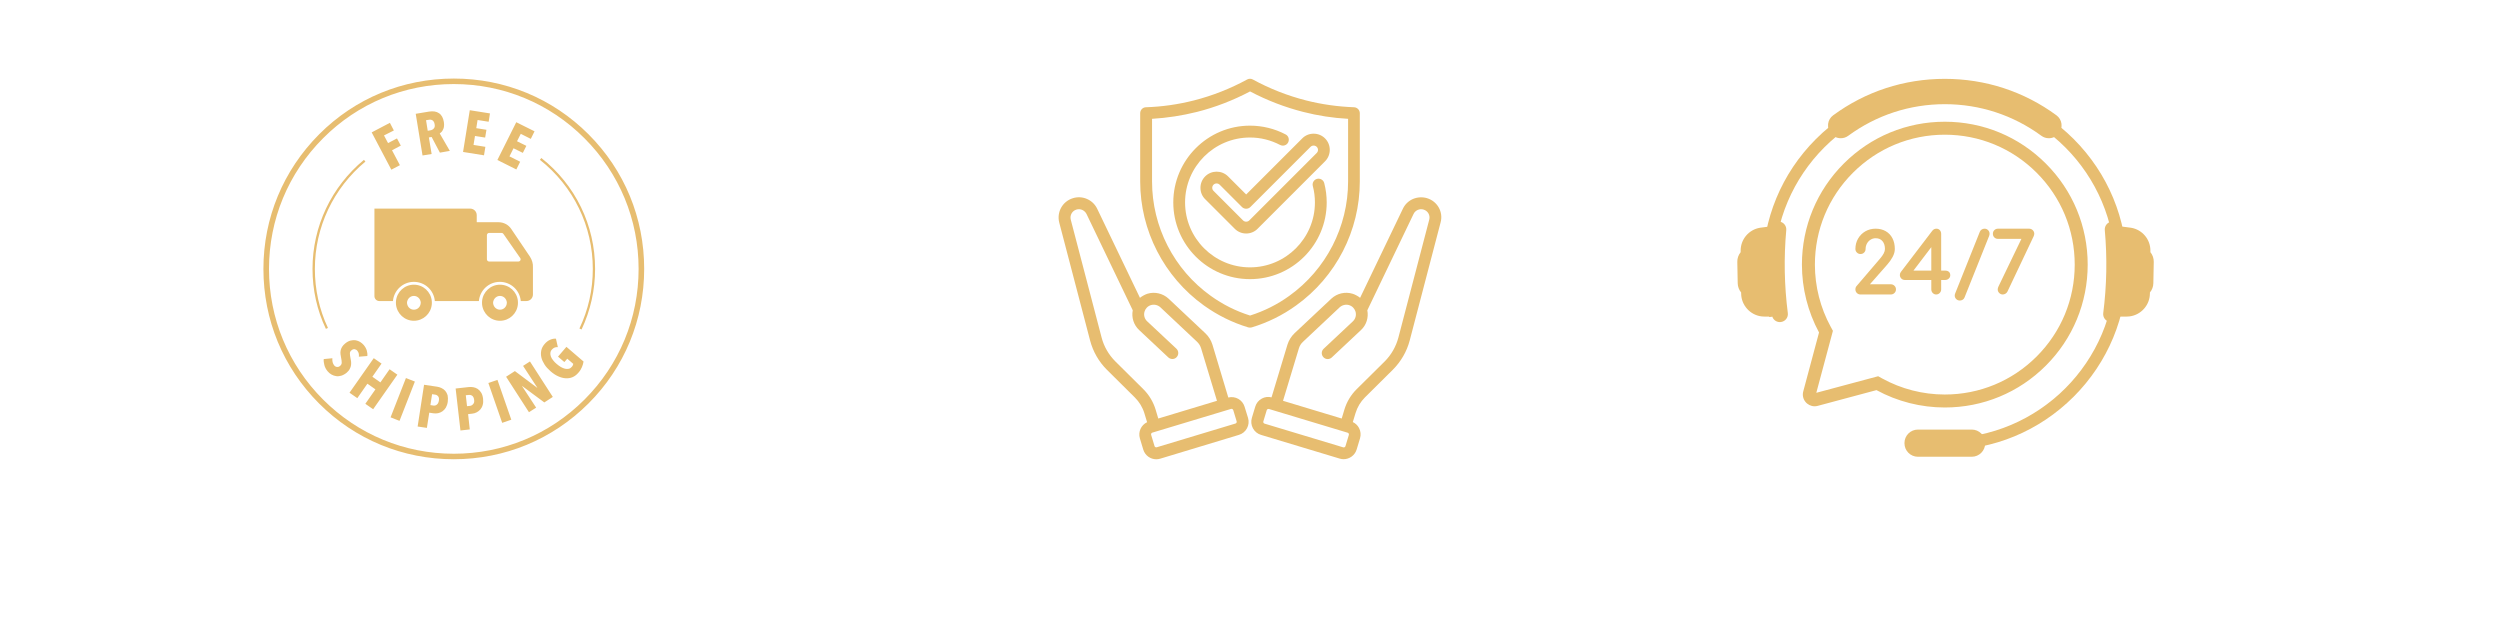 <svg version="1.2" preserveAspectRatio="xMidYMid meet" height="500" viewBox="0 0 1500 375" zoomAndPan="magnify" width="2000" xmlns:xlink="http://www.w3.org/1999/xlink" xmlns="http://www.w3.org/2000/svg"><defs><clipPath id="cd916dda45"><path d="M 158.051 47.109 L 386.801 47.109 L 386.801 275.859 L 158.051 275.859 Z M 158.051 47.109"></path></clipPath><clipPath id="7f912a3931"><path d="M 635 47.109 L 865 47.109 L 865 275.859 L 635 275.859 Z M 635 47.109"></path></clipPath><clipPath id="e25329075f"><path d="M 1261.832 132.73 L 1292.059 132.73 L 1292.059 193.852 L 1261.832 193.852 Z M 1261.832 132.73"></path></clipPath><clipPath id="8b9c04ac4b"><path d="M 1042.309 132 L 1073 132 L 1073 194 L 1042.309 194 Z M 1042.309 132"></path></clipPath><clipPath id="e96b5cc7dd"><path d="M 1096 47.109 L 1237 47.109 L 1237 83 L 1096 83 Z M 1096 47.109"></path></clipPath><clipPath id="f8b5b347dd"><path d="M 1142.531 257.184 L 1191.137 257.184 L 1191.137 274.055 L 1142.531 274.055 Z M 1142.531 257.184"></path></clipPath></defs><g id="d2d1b5fe67"><g clip-path="url(#cd916dda45)" clip-rule="nonzero"><path d="M 272.234 275.543 C 241.727 275.543 213.055 263.707 191.449 242.102 C 169.84 220.492 158.051 191.867 158.051 161.316 C 158.051 130.762 169.977 102.137 191.539 80.527 C 213.102 58.922 241.773 47.133 272.324 47.133 C 302.879 47.133 331.504 58.969 353.109 80.574 C 374.719 102.184 386.508 130.809 386.508 161.316 C 386.508 191.82 374.672 220.539 353.066 242.102 C 331.457 263.66 302.785 275.543 272.234 275.543 Z M 272.234 50.434 C 242.645 50.434 214.797 61.949 193.879 82.914 C 172.914 103.926 161.398 131.77 161.398 161.359 C 161.398 190.949 172.914 218.797 193.879 239.762 C 214.844 260.727 242.691 272.242 272.281 272.242 C 301.867 272.242 329.715 260.727 350.68 239.762 C 371.645 218.797 383.16 190.949 383.16 161.359 C 383.16 131.77 371.645 103.926 350.68 82.961 C 329.762 61.996 301.914 50.434 272.234 50.434 Z M 230.395 81.262 L 232.828 85.852 L 238.195 83.051 L 240.488 87.363 L 235.211 90.164 L 239.938 99.109 L 234.801 101.816 L 223.008 79.43 L 233.93 73.695 L 236.312 78.281 Z M 263.93 91.586 L 258.977 82.18 L 257.324 82.457 L 258.977 92.41 L 253.516 93.281 L 249.434 68.281 L 257.461 66.949 C 259.895 66.582 261.867 66.859 263.379 67.914 C 264.938 68.922 265.902 70.711 266.316 73.188 C 266.453 74.105 266.5 74.934 266.406 75.711 C 266.316 76.492 266.18 77.18 265.855 77.684 C 265.629 78.281 265.262 78.738 264.938 79.152 C 264.574 79.52 264.207 79.84 263.84 80.07 L 269.895 90.531 Z M 260.766 74.473 C 260.672 73.832 260.488 73.371 260.215 72.961 C 259.984 72.594 259.664 72.316 259.387 72.133 C 259.066 71.949 258.699 71.859 258.379 71.812 C 258.059 71.766 257.691 71.812 257.371 71.859 L 255.625 72.133 L 256.637 78.465 L 258.289 78.191 C 259.066 78.051 259.754 77.684 260.262 77.09 C 260.855 76.492 260.992 75.621 260.766 74.473 Z M 277.832 91.172 L 281.867 66.125 L 293.977 68.051 L 293.199 73.051 L 286.547 71.996 L 285.766 76.906 L 291.867 77.867 L 291.09 82.547 L 284.988 81.586 L 284.113 86.953 L 291.227 88.098 L 290.398 93.191 Z M 298.43 95.988 L 309.758 73.328 L 320.723 78.785 L 318.477 83.328 L 312.465 80.301 L 310.219 84.75 L 315.816 87.504 L 313.703 91.723 L 308.109 88.969 L 305.676 93.832 L 312.098 97.043 L 309.805 101.676 Z M 215.305 214.023 C 215.395 213.383 215.395 212.742 215.258 212.145 C 215.121 211.504 214.797 210.996 214.43 210.492 C 214.062 209.988 213.512 209.668 212.871 209.531 C 212.23 209.391 211.539 209.621 210.852 210.219 C 210.211 210.723 209.934 211.32 209.934 212.008 C 209.934 212.695 210.027 213.613 210.258 214.715 C 210.395 215.355 210.531 216.043 210.625 216.73 C 210.715 217.418 210.715 218.246 210.625 219.027 C 210.531 219.805 210.301 220.586 209.844 221.363 C 209.477 222.145 208.836 222.879 208.008 223.613 C 206.953 224.484 205.852 225.082 204.797 225.402 C 203.742 225.723 202.688 225.859 201.68 225.676 C 200.715 225.539 199.75 225.219 198.879 224.715 C 198.008 224.211 197.227 223.566 196.586 222.789 C 195.621 221.641 194.934 220.355 194.613 219.027 C 194.293 217.695 194.109 216.504 194.246 215.445 L 199.43 214.941 C 199.34 215.723 199.383 216.504 199.566 217.281 C 199.75 218.062 200.117 218.75 200.531 219.254 C 200.988 219.805 201.496 220.082 202.184 220.172 C 202.824 220.266 203.512 220.035 204.062 219.531 C 204.707 218.98 205.027 218.383 205.027 217.602 C 205.027 216.871 204.934 215.859 204.66 214.668 C 204.477 213.934 204.383 213.152 204.293 212.465 C 204.199 211.73 204.246 210.996 204.383 210.262 C 204.523 209.531 204.844 208.84 205.258 208.105 C 205.715 207.418 206.266 206.73 207.09 206.09 C 208.145 205.219 209.293 204.574 210.348 204.344 C 211.402 204.07 212.457 204.023 213.422 204.16 C 214.387 204.344 215.301 204.711 216.082 205.172 C 216.91 205.723 217.598 206.273 218.238 207.008 C 219.109 208.062 219.754 209.207 220.074 210.309 C 220.395 211.41 220.531 212.559 220.395 213.613 Z M 219.203 242.285 L 225.258 233.613 L 220.441 230.219 L 214.387 238.891 L 209.707 235.633 L 224.25 214.898 L 228.926 218.152 L 223.422 226.043 L 228.238 229.438 L 233.746 221.547 L 238.422 224.805 L 223.883 245.543 Z M 234.34 250.402 L 243.562 226.824 L 248.93 228.934 L 239.707 252.516 Z M 268.656 241.09 C 268.473 242.512 268.012 243.66 267.508 244.578 C 266.91 245.543 266.223 246.273 265.398 246.824 C 264.574 247.375 263.699 247.742 262.785 247.926 C 261.867 248.109 260.902 248.109 259.984 247.973 L 257.555 247.605 L 256.133 256.734 L 250.582 255.91 L 254.434 230.859 L 262.188 232.008 C 263.059 232.145 263.977 232.375 264.801 232.789 C 265.672 233.156 266.453 233.75 267.094 234.441 C 267.738 235.172 268.195 236.047 268.562 237.145 C 268.793 238.293 268.84 239.578 268.656 241.09 Z M 263.332 240.355 C 263.516 239.258 263.379 238.383 262.875 237.789 C 262.371 237.191 261.82 236.871 261.039 236.777 L 259.25 236.504 L 258.242 243.062 L 260.031 243.34 C 260.812 243.43 261.543 243.293 262.141 242.742 C 262.785 242.238 263.148 241.457 263.332 240.355 Z M 289.848 239.258 C 289.988 240.68 289.941 241.871 289.621 242.973 C 289.344 244.027 288.84 244.945 288.199 245.68 C 287.555 246.414 286.777 247.008 285.949 247.422 C 285.078 247.879 284.207 248.109 283.289 248.203 L 280.859 248.477 L 281.867 257.652 L 276.27 258.293 L 273.379 233.109 L 281.227 232.238 C 282.141 232.145 283.016 232.145 283.977 232.328 C 284.895 232.469 285.766 232.832 286.594 233.34 C 287.418 233.891 288.105 234.621 288.703 235.586 C 289.301 236.504 289.664 237.742 289.848 239.258 Z M 284.48 239.898 C 284.344 238.797 283.977 237.973 283.383 237.512 C 282.785 237.055 282.051 236.871 281.27 236.961 L 279.48 237.145 L 280.215 243.707 L 282.004 243.523 C 282.785 243.43 283.426 243.062 283.887 242.422 C 284.438 241.918 284.664 241.047 284.48 239.898 Z M 301.316 253.707 L 293.016 229.805 L 298.473 227.926 L 306.777 251.824 Z M 326.594 241.457 L 313.336 231.641 L 313.246 231.688 L 321.688 244.578 L 317.375 247.332 L 303.656 226.043 L 308.934 222.648 L 322.281 232.648 L 322.375 232.605 L 313.844 219.531 L 317.973 216.871 L 331.688 238.156 Z M 349.164 220.266 C 348.707 221.363 348.02 222.559 346.965 223.703 C 345.953 224.898 344.715 225.816 343.477 226.32 C 342.148 226.871 340.816 227.055 339.348 226.961 C 337.879 226.871 336.414 226.457 334.898 225.77 C 333.34 225.082 331.824 224.07 330.312 222.742 C 328.797 221.41 327.605 220.125 326.688 218.66 C 325.77 217.191 325.129 215.859 324.805 214.391 C 324.484 212.969 324.484 211.594 324.762 210.262 C 325.035 208.934 325.68 207.695 326.641 206.547 C 327.742 205.219 328.934 204.344 330.129 203.84 C 331.32 203.336 332.469 203.105 333.566 203.199 L 334.715 208.289 C 333.246 208.152 332.055 208.656 331.09 209.805 C 330.539 210.402 330.266 211.09 330.219 211.73 C 330.172 212.465 330.266 213.199 330.539 213.934 C 330.816 214.715 331.273 215.445 331.918 216.227 C 332.512 217.008 333.246 217.742 334.074 218.43 C 334.898 219.117 335.723 219.758 336.551 220.219 C 337.375 220.676 338.203 221.043 338.98 221.227 C 339.762 221.41 340.496 221.41 341.23 221.273 C 341.918 221.137 342.559 220.723 343.02 220.172 C 343.613 219.531 343.891 218.887 343.938 218.293 L 340.359 215.219 L 338.613 217.238 L 334.809 213.98 L 339.852 208.105 L 350.129 216.914 C 349.898 218.109 349.672 219.164 349.164 220.266 Z M 357.055 161.316 C 357.055 135.211 345.312 110.988 324.805 94.797 L 323.934 95.898 C 344.121 111.816 355.68 135.715 355.68 161.359 C 355.68 173.84 353.02 185.859 347.652 197.098 L 348.938 197.695 C 354.305 186.27 357.055 174.023 357.055 161.316 Z M 196.77 196.777 C 191.539 185.629 188.926 173.746 188.926 161.316 C 188.926 136.312 200.027 112.918 219.246 96.953 L 218.375 95.898 C 198.789 112.09 187.504 135.898 187.504 161.316 C 187.504 173.883 190.164 185.996 195.531 197.328 Z M 317.926 153.93 L 306.777 137.414 C 305.078 134.844 302.191 133.332 299.117 133.332 L 286.043 133.332 L 286.043 129.109 C 286.043 126.91 284.297 125.164 282.098 125.164 L 224.66 125.164 L 224.66 177.691 C 224.66 179.297 225.992 180.629 227.598 180.629 L 235.762 180.629 C 236.359 174.16 241.727 169.113 248.332 169.113 C 254.938 169.113 260.352 174.16 260.902 180.629 L 287.328 180.629 C 287.922 174.16 293.289 169.113 299.895 169.113 C 306.504 169.113 311.914 174.16 312.465 180.629 L 315.816 180.629 C 318.016 180.629 319.762 178.887 319.762 176.684 L 319.762 160.441 C 319.898 158.148 319.211 155.902 317.926 153.93 Z M 311.043 156.91 L 293.473 156.91 C 292.738 156.91 292.145 156.316 292.145 155.582 L 292.145 141.086 C 292.145 140.352 292.738 139.754 293.473 139.754 L 300.953 139.754 C 301.41 139.754 301.777 139.938 302.051 140.352 L 312.145 154.848 C 312.742 155.719 312.098 156.91 311.043 156.91 Z M 248.332 170.812 C 242.734 170.812 238.148 175.078 237.598 180.535 C 237.551 180.902 237.551 181.27 237.551 181.637 C 237.551 182.004 237.551 182.418 237.598 182.738 C 238.195 188.199 242.734 192.465 248.332 192.465 C 253.93 192.465 258.516 188.199 259.066 182.738 C 259.113 182.371 259.113 182.004 259.113 181.637 C 259.113 181.27 259.113 180.859 259.066 180.535 C 258.516 175.078 253.93 170.812 248.332 170.812 Z M 252.277 182.785 C 251.773 184.527 250.258 185.812 248.332 185.812 C 246.406 185.812 244.891 184.527 244.387 182.785 C 244.297 182.465 244.203 182.051 244.203 181.684 C 244.203 181.316 244.25 180.902 244.387 180.582 C 244.891 178.887 246.406 177.555 248.332 177.555 C 250.215 177.555 251.773 178.84 252.277 180.582 C 252.371 180.902 252.461 181.316 252.461 181.684 C 252.414 182.051 252.371 182.418 252.277 182.785 Z M 299.988 170.812 C 294.391 170.812 289.805 175.078 289.254 180.535 C 289.207 180.902 289.207 181.27 289.207 181.637 C 289.207 182.004 289.207 182.418 289.254 182.738 C 289.848 188.199 294.391 192.465 299.988 192.465 C 305.586 192.465 310.172 188.199 310.723 182.738 C 310.77 182.371 310.77 182.004 310.77 181.637 C 310.77 181.27 310.77 180.859 310.723 180.535 C 310.219 175.078 305.586 170.812 299.988 170.812 Z M 303.934 182.785 C 303.43 184.527 301.914 185.812 299.988 185.812 C 298.105 185.812 296.547 184.527 296.043 182.785 C 295.949 182.465 295.859 182.051 295.859 181.684 C 295.859 181.316 295.906 180.902 296.043 180.582 C 296.547 178.887 298.062 177.555 299.988 177.555 C 301.867 177.555 303.43 178.84 303.934 180.582 C 304.023 180.902 304.117 181.316 304.117 181.684 C 304.117 182.051 304.023 182.418 303.934 182.785 Z M 303.934 182.785" style="stroke:none;fill-rule:nonzero;fill:#e7bd70;fill-opacity:1;"></path></g><g clip-path="url(#7f912a3931)" clip-rule="nonzero"><path d="M 777.648 183.293 C 801.605 166.133 815.883 138.348 815.883 108.895 L 815.883 67.914 C 815.883 66.023 814.352 64.449 812.457 64.355 C 802.73 63.996 793.051 62.645 783.637 60.258 C 772.559 57.422 761.797 53.234 751.707 47.695 C 750.629 47.109 749.367 47.109 748.285 47.695 C 738.199 53.188 727.48 57.422 716.355 60.258 C 706.945 62.645 697.219 64.043 687.535 64.355 C 685.645 64.402 684.113 65.977 684.113 67.914 L 684.113 108.895 C 684.113 138.348 698.434 166.133 722.348 183.293 C 730.453 189.102 739.414 193.559 748.961 196.441 C 749.277 196.531 749.637 196.578 749.996 196.578 C 750.355 196.578 750.672 196.531 751.031 196.441 C 760.578 193.559 769.543 189.145 777.648 183.293 Z M 726.488 177.527 C 704.379 161.719 691.227 136.051 691.227 108.895 L 691.227 71.293 C 700.281 70.754 709.332 69.355 718.156 67.148 C 729.191 64.355 739.91 60.215 750.043 54.855 C 760.176 60.215 770.848 64.312 781.926 67.148 C 790.707 69.402 799.758 70.797 808.855 71.293 L 808.855 108.895 C 808.855 136.051 795.66 161.676 773.551 177.527 C 766.391 182.707 758.465 186.668 750.043 189.328 C 741.574 186.668 733.695 182.707 726.488 177.527 Z M 749.996 167.484 C 724.598 167.484 703.973 146.812 703.973 121.461 C 703.973 96.105 724.598 75.391 749.996 75.391 C 757.426 75.391 764.812 77.191 771.387 80.66 C 773.145 81.559 773.773 83.723 772.875 85.477 C 771.973 87.234 769.812 87.863 768.055 86.965 C 762.426 84.035 756.348 82.508 749.996 82.508 C 728.516 82.508 711.043 99.98 711.043 121.461 C 711.043 142.941 728.516 160.414 749.996 160.414 C 771.477 160.414 788.953 142.941 788.953 121.461 C 788.953 118.129 788.547 114.797 787.691 111.645 C 787.195 109.75 788.32 107.816 790.211 107.32 C 792.105 106.824 794.039 107.949 794.535 109.84 C 795.527 113.625 796.023 117.543 796.023 121.461 C 796.023 146.812 775.395 167.484 749.996 167.484 Z M 736.848 105.832 C 733.062 102.051 726.895 102.051 723.113 105.832 C 721.266 107.68 720.273 110.113 720.273 112.68 C 720.273 115.289 721.266 117.723 723.113 119.523 L 740.855 137.266 C 742.703 139.113 745.133 140.105 747.699 140.105 C 750.266 140.105 752.742 139.113 754.547 137.266 L 795.031 96.781 C 798.812 93 798.812 86.828 795.031 83.047 C 793.184 81.199 790.754 80.211 788.188 80.211 C 785.574 80.211 783.141 81.199 781.34 83.047 L 747.699 116.688 Z M 786.34 88.09 C 787.328 87.098 788.996 87.098 790.031 88.09 C 791.066 89.125 791.066 90.746 790.031 91.781 L 749.547 132.27 C 748.555 133.258 746.844 133.258 745.855 132.27 L 728.109 114.523 C 727.613 114.031 727.344 113.398 727.344 112.68 C 727.344 112.004 727.613 111.328 728.109 110.832 C 728.605 110.336 729.281 110.066 729.957 110.066 C 730.633 110.066 731.309 110.336 731.805 110.832 L 745.18 124.207 C 745.855 124.883 746.754 125.242 747.699 125.242 C 748.645 125.242 749.547 124.883 750.223 124.207 Z M 856.188 118.895 C 853.441 118.082 850.422 118.262 847.766 119.391 C 845.109 120.559 842.945 122.633 841.73 125.242 L 816.062 178.699 C 816.062 178.699 816.016 178.652 816.016 178.652 C 815.43 178.156 814.801 177.754 814.125 177.391 C 813.945 177.301 813.809 177.211 813.629 177.121 C 812.953 176.762 812.234 176.445 811.469 176.223 C 807.102 174.914 802.281 175.996 798.859 179.148 L 776.746 199.91 C 774.766 201.801 773.281 204.188 772.469 206.801 L 762.922 238.414 C 760.984 237.918 758.914 238.145 757.113 239.133 C 755.176 240.168 753.781 241.883 753.148 243.996 L 751.121 250.707 C 750.492 252.824 750.719 255.031 751.754 256.969 C 752.789 258.902 754.5 260.301 756.617 260.93 L 803.812 275.16 C 804.578 275.387 805.387 275.52 806.152 275.52 C 809.668 275.52 812.91 273.223 813.988 269.711 L 816.016 263 C 816.648 260.887 816.422 258.68 815.387 256.742 C 814.531 255.164 813.27 253.996 811.691 253.23 L 813.316 247.871 C 814.395 244.312 816.332 241.07 818.945 238.457 L 835.695 221.84 C 840.559 216.977 844.074 210.941 845.828 204.277 L 864.34 133.531 C 866.094 127.27 862.492 120.785 856.188 118.895 Z M 809.305 260.977 L 807.281 267.684 C 807.102 268.27 806.516 268.586 805.93 268.406 L 758.734 254.176 C 758.148 253.996 757.832 253.41 758.012 252.824 L 760.039 246.113 C 760.129 245.754 760.398 245.574 760.578 245.484 C 760.762 245.395 761.074 245.305 761.391 245.395 L 808.586 259.625 C 809.125 259.758 809.488 260.391 809.305 260.977 Z M 857.539 131.816 L 839.027 202.566 C 837.586 207.969 834.75 212.926 830.789 216.887 L 814.035 233.461 C 810.566 236.883 808 241.16 806.605 245.844 L 805.027 251.113 L 769.812 240.484 L 779.359 208.918 C 779.809 207.477 780.621 206.168 781.699 205.18 L 781.926 204.953 L 803.766 184.418 C 805.297 183.023 807.461 182.48 809.441 183.066 C 810.434 183.383 811.289 183.879 811.965 184.645 C 812.551 185.273 813 186.039 813.27 186.848 C 813.945 188.965 813.359 191.309 811.695 192.84 L 794.176 209.277 C 792.734 210.629 792.688 212.879 794.039 214.32 C 794.762 215.086 795.66 215.445 796.605 215.445 C 797.461 215.445 798.363 215.129 799.039 214.5 L 816.559 198.062 C 819.844 195.047 821.242 190.496 820.387 186.176 L 848.125 128.395 C 848.621 127.316 849.523 126.461 850.602 125.965 C 851.73 125.469 852.945 125.379 854.117 125.738 C 856.727 126.504 858.258 129.16 857.539 131.816 Z M 746.754 244.043 C 745.492 239.855 741.172 237.469 736.98 238.504 L 727.48 206.844 C 726.668 204.234 725.227 201.848 723.203 199.953 L 701.09 179.148 C 697.711 176.043 692.895 174.914 688.527 176.223 C 687.805 176.445 687.086 176.762 686.41 177.121 C 686.23 177.211 686.094 177.301 685.914 177.391 C 685.238 177.754 684.609 178.203 684.023 178.652 C 684.023 178.652 683.977 178.699 683.977 178.699 L 658.309 125.242 C 657.047 122.633 654.93 120.559 652.227 119.391 C 649.57 118.219 646.598 118.039 643.809 118.895 C 637.504 120.785 633.898 127.27 635.566 133.621 L 654.074 204.367 C 655.832 210.988 659.297 217.066 664.207 221.93 L 680.961 238.547 C 683.57 241.16 685.555 244.402 686.633 247.961 L 688.254 253.32 C 684.652 255.031 682.762 259.129 683.934 263.047 L 685.957 269.758 C 687.039 273.316 690.281 275.566 693.793 275.566 C 694.559 275.566 695.371 275.43 696.137 275.207 L 743.332 260.93 C 745.449 260.301 747.16 258.902 748.195 256.969 C 749.23 255.031 749.457 252.824 748.824 250.754 Z M 685.957 233.461 L 669.207 216.844 C 665.242 212.879 662.359 207.926 660.965 202.52 L 642.457 131.816 C 641.781 129.207 643.266 126.504 645.879 125.738 C 647.051 125.379 648.266 125.469 649.391 125.965 C 650.473 126.461 651.371 127.316 651.914 128.395 L 679.652 186.176 C 678.797 190.496 680.238 195 683.48 198.02 L 701 214.457 C 701.676 215.086 702.578 215.402 703.434 215.402 C 704.379 215.402 705.324 215.039 706 214.273 C 707.352 212.836 707.258 210.582 705.863 209.23 L 688.301 192.793 C 686.68 191.309 686.047 188.922 686.77 186.805 C 686.996 186.039 687.445 185.273 688.031 184.645 C 688.75 183.879 689.562 183.383 690.551 183.066 C 692.535 182.48 694.695 182.977 696.227 184.371 L 718.066 204.906 L 718.293 205.133 C 719.375 206.168 720.184 207.477 720.637 208.918 L 730.184 240.484 L 722.707 242.738 L 694.965 251.113 L 693.391 245.844 C 691.992 241.16 689.426 236.883 685.957 233.461 Z M 741.262 254.129 L 694.066 268.359 C 693.48 268.543 692.895 268.227 692.715 267.641 L 690.688 260.93 C 690.508 260.344 690.824 259.758 691.406 259.578 L 738.602 245.348 C 738.738 245.305 738.828 245.305 738.918 245.305 C 739.145 245.305 739.324 245.348 739.414 245.438 C 739.594 245.527 739.82 245.707 739.953 246.07 L 741.98 252.777 C 742.16 253.363 741.848 253.949 741.262 254.129 Z M 741.262 254.129" style="stroke:none;fill-rule:nonzero;fill:#e7bd70;fill-opacity:1;"></path></g><path d="M 1126.895 225.738 L 1129.312 227.074 C 1140.75 233.379 1153.742 236.711 1166.883 236.711 C 1187.703 236.711 1207.277 228.602 1222 213.879 C 1236.719 199.16 1244.828 179.586 1244.828 158.766 C 1244.828 137.945 1236.719 118.371 1222 103.652 C 1207.277 88.93 1187.703 80.82 1166.883 80.82 C 1146.066 80.82 1126.488 88.93 1111.766 103.652 C 1097.043 118.371 1088.938 137.945 1088.938 158.766 C 1088.938 171.809 1092.219 184.711 1098.434 196.082 L 1099.75 198.492 L 1089.785 235.684 Z M 1166.883 244.496 C 1152.559 244.496 1138.391 240.891 1125.883 234.07 L 1090.617 243.52 C 1090.004 243.684 1089.375 243.77 1088.754 243.77 C 1086.59 243.77 1084.496 242.723 1083.16 240.98 C 1081.816 239.23 1081.371 236.996 1081.949 234.852 L 1091.422 199.484 C 1084.703 187.055 1081.152 172.984 1081.152 158.766 C 1081.152 135.867 1090.07 114.34 1106.262 98.145 C 1122.453 81.953 1143.984 73.035 1166.883 73.035 C 1189.785 73.035 1211.312 81.953 1227.504 98.145 C 1243.695 114.34 1252.613 135.867 1252.613 158.766 C 1252.613 181.664 1243.695 203.195 1227.504 219.387 C 1211.312 235.578 1189.785 244.496 1166.883 244.496" style="stroke:none;fill-rule:nonzero;fill:#e7bd70;fill-opacity:1;"></path><path d="M 1244.188 83.406 C 1223.539 62.758 1196.086 51.387 1166.883 51.387 C 1137.68 51.387 1110.227 62.758 1089.578 83.406 C 1068.93 104.059 1057.559 131.512 1057.559 160.711 C 1057.559 170.84 1058.926 180.758 1061.574 190.254 L 1068.395 188.344 C 1065.926 179.547 1064.602 170.281 1064.602 160.711 C 1064.602 104.312 1110.484 58.434 1166.883 58.434 C 1223.281 58.434 1269.164 104.312 1269.164 160.711 C 1269.164 217.109 1223.281 262.992 1166.883 262.992 L 1166.883 270.039 C 1196.086 270.039 1223.539 258.668 1244.188 238.02 C 1264.836 217.367 1276.207 189.914 1276.207 160.711 C 1276.207 131.512 1264.836 104.059 1244.188 83.406" style="stroke:none;fill-rule:nonzero;fill:#e7bd70;fill-opacity:1;"></path><g clip-path="url(#e25329075f)" clip-rule="nonzero"><path d="M 1290.242 151.305 L 1290.25 150.574 C 1290.336 143.598 1285.332 137.758 1278.613 136.648 L 1272.039 135.793 C 1271.934 135.484 1271.789 135.188 1271.602 134.922 C 1271.27 134.445 1270.848 134.027 1270.344 133.691 C 1269.383 133.043 1268.207 132.801 1267.059 132.93 L 1267.023 132.934 C 1264.473 133.266 1262.648 135.523 1262.879 138.086 C 1264.371 154.641 1264.055 171.391 1261.941 187.875 C 1261.613 190.434 1263.426 192.82 1265.992 193.195 L 1266.043 193.203 C 1266.477 193.266 1266.914 193.27 1267.344 193.215 C 1269.199 192.977 1270.715 191.68 1271.273 189.938 C 1271.871 189.961 1272.535 189.953 1272.535 189.953 C 1274.012 190.039 1276.871 189.977 1277.66 189.848 C 1277.707 189.844 1277.75 189.848 1277.797 189.832 C 1284.641 188.953 1289.859 183.078 1289.945 176.172 L 1289.953 175.496 C 1291.246 173.934 1291.973 171.988 1292.012 169.945 L 1292.254 157.141 C 1292.293 154.996 1291.582 152.953 1290.242 151.305" style="stroke:none;fill-rule:nonzero;fill:#e7bd70;fill-opacity:1;"></path></g><g clip-path="url(#8b9c04ac4b)" clip-rule="nonzero"><path d="M 1044.395 151.305 L 1044.387 150.574 C 1044.301 143.598 1049.301 137.758 1056.02 136.648 L 1062.598 135.793 C 1062.703 135.484 1062.844 135.188 1063.035 134.922 C 1063.363 134.445 1063.789 134.027 1064.293 133.691 C 1065.25 133.043 1066.43 132.801 1067.578 132.93 L 1067.613 132.934 C 1070.164 133.266 1071.984 135.523 1071.754 138.086 C 1070.262 154.641 1070.578 171.391 1072.695 187.875 C 1073.023 190.434 1071.211 192.82 1068.645 193.195 L 1068.59 193.203 C 1068.156 193.266 1067.719 193.27 1067.293 193.215 C 1065.438 192.977 1063.922 191.68 1063.363 189.938 C 1062.766 189.961 1062.102 189.953 1062.102 189.953 C 1060.621 190.039 1057.766 189.977 1056.977 189.848 C 1056.93 189.844 1056.887 189.848 1056.84 189.832 C 1049.996 188.953 1044.773 183.078 1044.691 176.172 L 1044.684 175.496 C 1043.391 173.934 1042.664 171.988 1042.625 169.945 L 1042.383 157.141 C 1042.344 154.996 1043.051 152.953 1044.395 151.305" style="stroke:none;fill-rule:nonzero;fill:#e7bd70;fill-opacity:1;"></path></g><g clip-path="url(#e96b5cc7dd)" clip-rule="nonzero"><path d="M 1236.898 74.328 C 1236.641 72.258 1235.574 70.438 1233.898 69.203 C 1214.426 54.879 1191.254 47.309 1166.883 47.309 C 1142.512 47.309 1119.34 54.879 1099.867 69.203 C 1098.188 70.438 1097.125 72.258 1096.867 74.328 C 1096.613 76.387 1097.223 78.492 1098.539 80.09 L 1098.617 80.184 C 1100.062 81.938 1102.191 82.941 1104.465 82.941 C 1106.078 82.941 1107.621 82.434 1108.926 81.48 C 1125.848 69.07 1145.891 62.508 1166.883 62.508 C 1187.875 62.508 1207.918 69.07 1224.836 81.48 C 1226.141 82.434 1227.684 82.941 1229.301 82.941 C 1231.57 82.941 1233.703 81.938 1235.148 80.184 L 1235.227 80.09 C 1236.543 78.492 1237.156 76.387 1236.898 74.328" style="stroke:none;fill-rule:nonzero;fill:#e7bd70;fill-opacity:1;"></path></g><g clip-path="url(#f8b5b347dd)" clip-rule="nonzero"><path d="M 1183.051 274.055 L 1150.754 274.055 C 1146.293 274.055 1142.68 270.438 1142.68 265.98 L 1142.68 265.816 C 1142.68 261.355 1146.293 257.742 1150.754 257.742 L 1183.051 257.742 C 1187.508 257.742 1191.125 261.355 1191.125 265.816 L 1191.125 265.98 C 1191.125 270.438 1187.508 274.055 1183.051 274.055" style="stroke:none;fill-rule:nonzero;fill:#e7bd70;fill-opacity:1;"></path></g><path d="M 1134.477 170.57 L 1121.941 170.57 L 1132.383 158.715 C 1133.648 157.281 1134.727 155.75 1135.578 154.164 C 1136.449 152.535 1136.895 150.934 1136.895 149.406 C 1136.895 146.973 1136.418 144.812 1135.48 142.988 C 1134.535 141.148 1133.176 139.707 1131.434 138.711 C 1129.703 137.715 1127.664 137.211 1125.383 137.211 C 1123.105 137.211 1121.02 137.75 1119.188 138.809 C 1117.359 139.867 1115.895 141.34 1114.836 143.184 C 1113.773 145.031 1113.238 147.125 1113.238 149.406 C 1113.238 150.211 1113.543 150.922 1114.137 151.52 C 1114.734 152.113 1115.461 152.418 1116.297 152.418 C 1117.168 152.418 1117.906 152.113 1118.488 151.512 C 1119.066 150.914 1119.355 150.207 1119.355 149.406 C 1119.355 148.258 1119.621 147.172 1120.148 146.176 C 1120.676 145.191 1121.414 144.391 1122.34 143.809 C 1123.258 143.23 1124.285 142.934 1125.383 142.934 C 1127.133 142.934 1128.465 143.5 1129.461 144.656 C 1130.465 145.824 1130.973 147.422 1130.973 149.406 C 1130.973 151 1129.98 152.941 1128.012 155.188 L 1114.07 171.484 C 1113.52 172.047 1113.238 172.77 1113.238 173.629 C 1113.238 174.461 1113.531 175.184 1114.105 175.781 C 1114.688 176.383 1115.422 176.688 1116.297 176.688 L 1134.477 176.688 C 1135.344 176.688 1136.086 176.383 1136.684 175.789 C 1137.281 175.191 1137.582 174.465 1137.582 173.629 C 1137.582 172.793 1137.281 172.062 1136.684 171.469 C 1136.086 170.871 1135.344 170.57 1134.477 170.57" style="stroke:none;fill-rule:nonzero;fill:#e7bd70;fill-opacity:1;"></path><path d="M 1158.781 148.293 L 1158.781 162.363 L 1148.07 162.363 Z M 1169.254 163.023 C 1168.699 162.59 1167.973 162.363 1167.098 162.363 L 1164.703 162.363 L 1164.703 140.316 C 1164.703 139.465 1164.441 138.73 1163.93 138.137 C 1163.395 137.52 1162.691 137.211 1161.84 137.211 C 1160.844 137.211 1160.004 137.648 1159.336 138.508 L 1140.52 163.172 C 1140.117 163.691 1139.914 164.301 1139.914 164.98 C 1139.914 165.777 1140.195 166.484 1140.75 167.078 C 1141.316 167.684 1142.062 167.992 1142.977 167.992 L 1158.781 167.992 L 1158.781 173.629 C 1158.781 174.457 1159.062 175.18 1159.621 175.773 C 1160.184 176.379 1160.883 176.688 1161.691 176.688 C 1162.531 176.688 1163.254 176.383 1163.832 175.781 C 1164.41 175.184 1164.703 174.461 1164.703 173.629 L 1164.703 167.992 L 1167.098 167.992 C 1167.926 167.992 1168.645 167.719 1169.234 167.184 C 1169.844 166.637 1170.156 165.961 1170.156 165.176 C 1170.156 164.219 1169.855 163.496 1169.254 163.023" style="stroke:none;fill-rule:nonzero;fill:#e7bd70;fill-opacity:1;"></path><path d="M 1190.73 137.211 C 1190.137 137.211 1189.574 137.371 1189.062 137.684 C 1188.539 138.008 1188.152 138.457 1187.906 139.031 L 1173.121 176.02 C 1172.93 176.477 1172.836 176.91 1172.836 177.312 C 1172.836 178.152 1173.137 178.871 1173.742 179.453 C 1174.336 180.031 1175.062 180.324 1175.891 180.324 C 1176.48 180.324 1177.035 180.172 1177.543 179.879 C 1178.078 179.57 1178.473 179.109 1178.715 178.5 L 1193.504 141.504 L 1193.508 141.488 C 1193.66 141.066 1193.738 140.641 1193.738 140.219 C 1193.738 139.383 1193.445 138.668 1192.863 138.086 C 1192.281 137.504 1191.562 137.211 1190.73 137.211" style="stroke:none;fill-rule:nonzero;fill:#e7bd70;fill-opacity:1;"></path><path d="M 1219.664 138.109 C 1219.066 137.512 1218.34 137.211 1217.504 137.211 L 1198.785 137.211 C 1197.918 137.211 1197.184 137.504 1196.602 138.086 C 1196.023 138.668 1195.727 139.398 1195.727 140.27 C 1195.727 141.141 1196.023 141.875 1196.602 142.453 C 1197.184 143.031 1197.914 143.328 1198.785 143.328 L 1212.844 143.328 L 1199.125 171.809 C 1198.797 172.473 1198.625 173.086 1198.625 173.629 C 1198.625 174.465 1198.93 175.191 1199.527 175.789 C 1200.121 176.383 1200.832 176.688 1201.637 176.688 C 1202.191 176.688 1202.727 176.535 1203.238 176.242 C 1203.754 175.945 1204.156 175.535 1204.43 175.02 L 1204.438 175.008 L 1220.164 141.832 L 1220.172 141.816 C 1220.434 141.215 1220.562 140.707 1220.562 140.27 C 1220.562 139.43 1220.262 138.707 1219.664 138.109" style="stroke:none;fill-rule:nonzero;fill:#e7bd70;fill-opacity:1;"></path></g></svg>